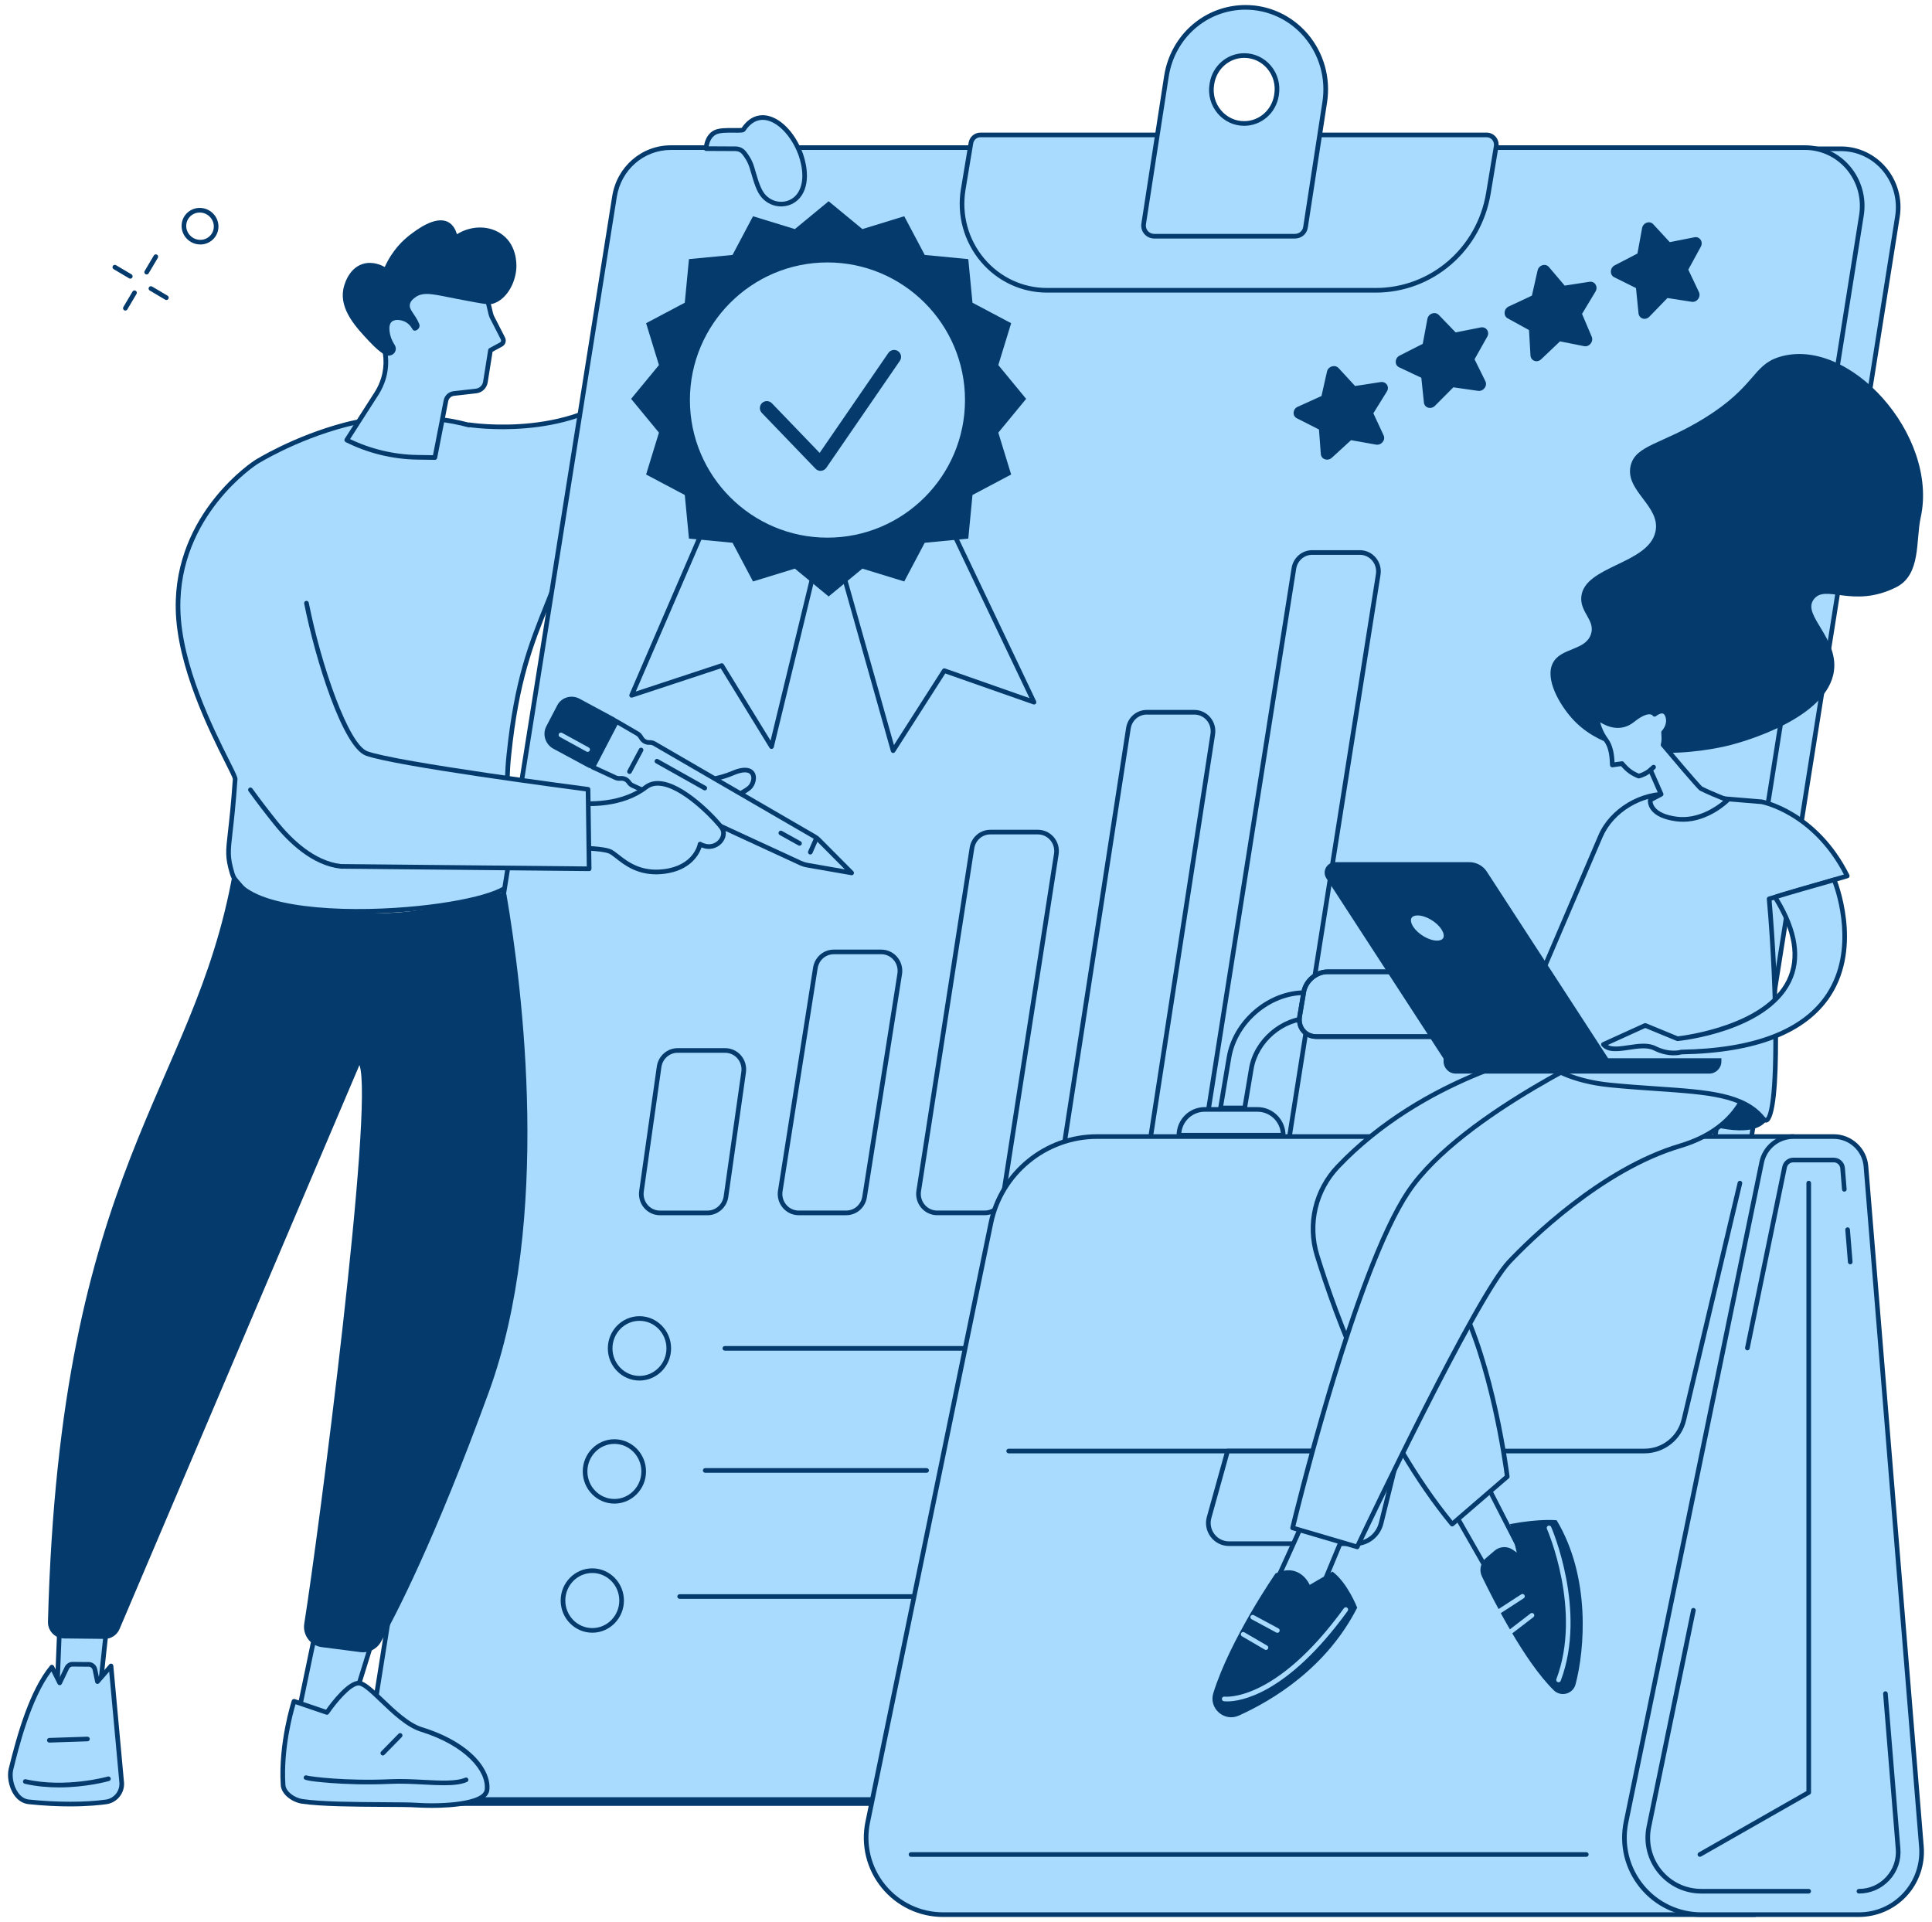 <svg width="192" height="191" viewBox="0 0 192 191" fill="none" xmlns="http://www.w3.org/2000/svg">
<g clip-path="url(#clip0_6929_15239)">
<path d="M78.223 14.321H71.766C71.766 14.321 69.501 30.629 63.351 37.493C57.523 43.995 46.616 42.211 46.616 42.211C46.616 42.211 46.612 42.224 46.606 42.245C42.388 41.096 37.576 41.348 34.296 42.213C29.153 43.57 25.438 45.932 25.438 45.932C25.438 45.932 17.502 50.947 17.691 60.518C17.837 67.944 23.41 76.784 23.366 77.418C22.876 84.505 22.328 84.263 23.068 86.789C24.864 92.919 50.291 90.391 50.744 87.581C51.154 85.032 49.973 80.769 50.566 75.038C51.501 66.001 53.359 62.785 55.473 57.212C67.149 56.264 74.695 49.667 77.042 39.072C79.465 28.141 78.224 14.32 78.224 14.32L78.223 14.321Z" fill="#A9DBFF"/>
<path d="M35.534 90.803C29.456 90.803 23.707 89.78 22.85 86.856C22.363 85.192 22.424 84.656 22.653 82.658C22.785 81.512 22.964 79.942 23.14 77.404C23.123 77.269 22.758 76.54 22.37 75.769C20.814 72.667 17.575 66.213 17.464 60.525C17.275 50.935 25.238 45.79 25.319 45.739C25.356 45.715 29.123 43.342 34.242 41.991C37.239 41.2 42.034 40.79 46.553 41.991C46.587 41.981 46.622 41.978 46.658 41.984C46.766 42.002 57.511 43.67 63.184 37.34C69.218 30.607 71.521 14.453 71.543 14.291C71.558 14.177 71.656 14.091 71.771 14.091H78.228C78.347 14.091 78.447 14.183 78.457 14.301C78.47 14.439 79.674 28.283 77.271 39.123C74.872 49.948 67.193 56.445 55.641 57.431C55.289 58.355 54.944 59.213 54.611 60.046C52.978 64.119 51.567 67.636 50.799 75.064C50.465 78.295 50.7 81.079 50.889 83.315C51.039 85.089 51.157 86.488 50.975 87.619C50.698 89.343 43.802 90.396 39.233 90.683C38.013 90.76 36.767 90.802 35.535 90.802L35.534 90.803ZM40.488 41.709C38.096 41.709 35.916 42.027 34.358 42.438C29.312 43.769 25.602 46.105 25.565 46.129C25.486 46.179 17.741 51.192 17.925 60.515C18.035 66.099 21.242 72.49 22.783 75.562C23.415 76.821 23.614 77.23 23.6 77.436C23.423 79.984 23.243 81.56 23.112 82.711C22.885 84.684 22.832 85.152 23.294 86.726C24.248 89.984 32.461 90.647 39.204 90.223C45.782 89.81 50.365 88.506 50.52 87.546C50.692 86.472 50.571 85.027 50.429 83.355C50.238 81.098 50.002 78.292 50.34 75.016C51.116 67.525 52.536 63.979 54.182 59.875C54.531 59.004 54.892 58.103 55.261 57.133C55.292 57.049 55.369 56.991 55.458 56.984C66.873 56.058 74.46 49.679 76.821 39.024C79.046 28.984 78.155 16.331 78.015 14.552H71.97C71.683 16.442 69.284 31.222 63.527 37.647C58.013 43.799 47.92 42.624 46.703 42.457C46.656 42.477 46.603 42.483 46.549 42.468C44.539 41.92 42.444 41.709 40.488 41.709Z" fill="#053B6C"/>
<path d="M158.717 179.229H46.01C42.509 179.229 39.843 176.026 40.403 172.495L64.643 19.659C65.088 16.849 67.464 14.783 70.25 14.783H182.957C186.457 14.783 189.124 17.986 188.564 21.517L164.324 174.352C163.879 177.163 161.503 179.228 158.717 179.228V179.229Z" fill="#A9DBFF"/>
<path d="M158.72 179.462H46.013C44.305 179.462 42.681 178.708 41.558 177.394C40.4 176.037 39.896 174.238 40.178 172.462L64.417 19.626C64.884 16.687 67.337 14.554 70.252 14.554H182.959C184.667 14.554 186.291 15.308 187.414 16.623C188.572 17.98 189.076 19.778 188.794 21.555L164.554 174.39C164.087 177.328 161.634 179.461 158.719 179.461L158.72 179.462ZM70.253 15.017C67.567 15.017 65.304 16.985 64.874 19.698L40.634 172.533C40.374 174.177 40.839 175.839 41.909 177.094C42.945 178.305 44.44 179 46.013 179H158.72C161.406 179 163.669 177.031 164.099 174.318L188.339 21.483C188.599 19.84 188.134 18.177 187.064 16.923C186.029 15.711 184.533 15.017 182.96 15.017H70.253Z" fill="#053B6C"/>
<path d="M155.147 178.828H42.439C38.939 178.828 36.273 175.63 36.832 172.106L61.071 19.535C61.517 16.73 63.892 14.668 66.678 14.668H179.386C182.886 14.668 185.552 17.866 184.993 21.39L160.753 173.96C160.307 176.766 157.931 178.828 155.146 178.828H155.147Z" fill="#A9DBFF"/>
<path d="M155.143 179.061H42.435C40.724 179.061 39.1 178.307 37.977 176.992C36.82 175.638 36.319 173.845 36.6 172.072L60.84 19.501C61.306 16.568 63.76 14.439 66.674 14.439H179.382C181.093 14.439 182.718 15.193 183.84 16.508C184.997 17.862 185.499 19.656 185.217 21.428L160.977 173.998C160.511 176.932 158.057 179.06 155.143 179.06V179.061ZM66.674 14.9C63.988 14.9 61.726 16.866 61.296 19.573L37.056 172.144C36.795 173.782 37.259 175.439 38.328 176.692C39.363 177.904 40.86 178.599 42.435 178.599H155.143C157.829 178.599 160.092 176.633 160.521 173.926L184.761 21.355C185.022 19.717 184.558 18.06 183.489 16.807C182.454 15.595 180.957 14.9 179.382 14.9H66.674Z" fill="#053B6C"/>
<path d="M136.712 28.846H104.041C98.819 28.846 94.852 24.062 95.722 18.816L96.485 14.217C96.563 13.751 96.959 13.409 97.424 13.409H147.747C148.335 13.409 148.784 13.949 148.685 14.541L147.912 19.201C146.988 24.77 142.254 28.847 136.711 28.847L136.712 28.846Z" fill="#A9DBFF"/>
<path d="M136.715 29.078H104.044C101.523 29.078 99.132 27.964 97.484 26.02C95.789 24.021 95.065 21.382 95.497 18.78L96.26 14.181C96.357 13.601 96.847 13.18 97.427 13.18H147.75C148.094 13.18 148.421 13.332 148.646 13.598C148.876 13.869 148.974 14.227 148.916 14.581L148.142 19.241C147.196 24.941 142.39 29.079 136.714 29.079L136.715 29.078ZM97.427 13.641C97.073 13.641 96.775 13.9 96.715 14.257L95.952 18.856C95.542 21.325 96.228 23.827 97.836 25.722C99.395 27.562 101.658 28.617 104.044 28.617H136.715C142.164 28.617 146.78 24.641 147.688 19.164L148.462 14.504C148.498 14.285 148.437 14.063 148.295 13.896C148.158 13.734 147.959 13.641 147.751 13.641H97.427Z" fill="#053B6C"/>
<path d="M114.721 23.474H128.672C129.202 23.474 129.653 23.124 129.738 22.589L131.649 10.159C132.416 5.211 128.679 0.729 123.782 0.729C119.865 0.729 116.53 3.63 115.915 7.587L113.655 22.239C113.548 22.911 114.056 23.474 114.721 23.474ZM120.429 8.389L120.445 8.295C120.708 6.692 122.064 5.518 123.654 5.518C125.667 5.518 127.197 7.368 126.864 9.399L126.848 9.492C126.584 11.095 125.228 12.27 123.639 12.27C121.626 12.27 120.096 10.42 120.429 8.389Z" fill="#A9DBFF"/>
<path d="M128.675 23.706H114.723C114.332 23.706 113.965 23.54 113.718 23.25C113.475 22.965 113.37 22.584 113.431 22.204L115.69 7.553C116.326 3.467 119.729 0.5 123.785 0.5C126.145 0.5 128.391 1.541 129.947 3.356C131.557 5.236 132.262 7.729 131.88 10.195L129.968 22.625C129.868 23.261 129.336 23.706 128.675 23.706ZM123.784 0.961C119.958 0.961 116.745 3.763 116.145 7.624L113.884 22.275C113.845 22.526 113.909 22.765 114.067 22.95C114.227 23.137 114.465 23.244 114.721 23.244H128.672C129.101 23.244 129.446 22.96 129.509 22.554L131.421 10.125C131.782 7.792 131.117 5.434 129.593 3.658C128.125 1.944 126.007 0.962 123.782 0.962L123.784 0.961ZM123.64 12.502C122.628 12.502 121.669 12.055 121.007 11.275C120.323 10.469 120.03 9.405 120.203 8.353L120.218 8.259C120.501 6.538 121.946 5.289 123.655 5.289C124.666 5.289 125.626 5.736 126.287 6.516C126.972 7.322 127.264 8.386 127.092 9.438L127.078 9.53C126.795 11.252 125.348 12.502 123.64 12.502ZM120.658 8.428C120.507 9.346 120.762 10.274 121.358 10.976C121.933 11.652 122.764 12.04 123.639 12.04C125.12 12.04 126.375 10.953 126.621 9.456L126.635 9.363C126.786 8.445 126.53 7.516 125.934 6.814C125.36 6.138 124.528 5.75 123.654 5.75C122.172 5.75 120.918 6.837 120.672 8.334L120.658 8.428Z" fill="#053B6C"/>
<path d="M125.37 120.762H120.644C120.041 120.762 119.469 120.496 119.073 120.034C118.667 119.559 118.491 118.931 118.589 118.31L128.357 56.454C128.52 55.422 129.384 54.674 130.412 54.674H135.139C135.743 54.674 136.315 54.939 136.71 55.401C137.116 55.876 137.292 56.504 137.194 57.125L127.424 118.981C127.261 120.013 126.398 120.762 125.37 120.762ZM128.813 56.526L119.045 118.382C118.968 118.869 119.106 119.362 119.424 119.734C119.731 120.094 120.176 120.3 120.644 120.3H125.37C126.169 120.3 126.841 119.715 126.969 118.908L136.738 57.052C136.815 56.565 136.677 56.072 136.359 55.7C136.052 55.34 135.608 55.135 135.139 55.135H130.412C129.612 55.135 128.94 55.719 128.813 56.526Z" fill="#053B6C"/>
<path d="M111.606 120.76H106.878C106.277 120.76 105.705 120.495 105.31 120.035C104.904 119.562 104.727 118.935 104.822 118.316L111.912 72.338C112.072 71.302 112.937 70.55 113.968 70.55H118.697C119.299 70.55 119.871 70.815 120.265 71.275C120.671 71.747 120.849 72.374 120.752 72.993L113.661 118.971C113.501 120.007 112.636 120.759 111.605 120.759L111.606 120.76ZM113.968 71.011C113.166 71.011 112.493 71.599 112.368 72.408L105.278 118.387C105.203 118.873 105.342 119.365 105.66 119.735C105.967 120.093 106.412 120.299 106.878 120.299H111.606C112.408 120.299 113.08 119.711 113.206 118.902L120.298 72.923C120.372 72.438 120.233 71.945 119.915 71.576C119.608 71.218 119.164 71.012 118.697 71.012H113.968V71.011Z" fill="#053B6C"/>
<path d="M97.856 120.762H93.128C92.526 120.762 91.955 120.497 91.559 120.036C91.153 119.562 90.977 118.935 91.072 118.315L96.364 84.245C96.525 83.21 97.388 82.46 98.419 82.46H103.149C103.751 82.46 104.322 82.724 104.718 83.185C105.124 83.659 105.301 84.286 105.205 84.906L99.912 118.976C99.751 120.011 98.886 120.762 97.856 120.762ZM96.82 84.316L91.529 118.386C91.453 118.873 91.593 119.364 91.91 119.735C92.218 120.094 92.662 120.3 93.128 120.3H97.856C98.657 120.3 99.329 119.713 99.455 118.904L104.748 84.834C104.824 84.347 104.685 83.856 104.367 83.485C104.06 83.126 103.615 82.921 103.149 82.921H98.419C97.618 82.921 96.945 83.507 96.82 84.316Z" fill="#053B6C"/>
<path d="M84.095 120.763H79.37C78.766 120.763 78.194 120.499 77.8 120.036C77.394 119.561 77.217 118.933 77.316 118.313L80.805 96.151C80.967 95.119 81.832 94.369 82.859 94.369H87.587C88.19 94.369 88.763 94.634 89.157 95.097C89.563 95.571 89.74 96.2 89.641 96.819L86.15 118.982C85.987 120.014 85.123 120.763 84.095 120.763ZM82.858 94.83C82.058 94.83 81.385 95.415 81.258 96.221L77.77 118.384C77.693 118.871 77.831 119.363 78.149 119.734C78.456 120.094 78.9 120.3 79.369 120.3H84.094C84.894 120.3 85.567 119.715 85.693 118.909L89.184 96.747C89.261 96.26 89.123 95.767 88.805 95.395C88.498 95.035 88.053 94.829 87.585 94.829L82.858 94.83Z" fill="#053B6C"/>
<path d="M70.315 120.765H65.58C64.983 120.765 64.415 120.504 64.021 120.049C63.616 119.583 63.434 118.962 63.521 118.346L65.275 105.976C65.422 104.941 66.307 104.162 67.335 104.162H72.072C72.669 104.162 73.237 104.422 73.632 104.877C74.037 105.343 74.218 105.964 74.131 106.58L72.376 118.951C72.23 119.985 71.343 120.765 70.315 120.765ZM65.731 106.04L63.977 118.411C63.909 118.894 64.051 119.381 64.369 119.746C64.676 120.1 65.117 120.303 65.58 120.303H70.315C71.115 120.303 71.803 119.693 71.918 118.885L73.673 106.514C73.742 106.032 73.6 105.545 73.282 105.179C72.974 104.825 72.533 104.623 72.07 104.623H67.333C66.534 104.623 65.846 105.232 65.731 106.04Z" fill="#053B6C"/>
<path d="M63.549 137.194C61.816 137.194 60.406 135.76 60.406 133.996C60.406 132.233 61.816 130.798 63.549 130.798C65.282 130.798 66.692 132.233 66.692 133.996C66.692 135.76 65.282 137.194 63.549 137.194ZM63.549 131.259C62.071 131.259 60.867 132.487 60.867 133.996C60.867 135.506 62.071 136.733 63.549 136.733C65.028 136.733 66.231 135.506 66.231 133.996C66.231 132.487 65.028 131.259 63.549 131.259Z" fill="#053B6C"/>
<path d="M61.057 149.423C59.324 149.423 57.914 147.989 57.914 146.225C57.914 144.462 59.324 143.027 61.057 143.027C62.79 143.027 64.2 144.462 64.2 146.225C64.2 147.989 62.79 149.423 61.057 149.423ZM61.057 143.488C59.578 143.488 58.375 144.716 58.375 146.225C58.375 147.735 59.578 148.962 61.057 148.962C62.536 148.962 63.739 147.735 63.739 146.225C63.739 144.716 62.536 143.488 61.057 143.488Z" fill="#053B6C"/>
<path d="M58.862 162.253C57.129 162.253 55.719 160.818 55.719 159.055C55.719 157.292 57.129 155.857 58.862 155.857C60.595 155.857 62.005 157.292 62.005 159.055C62.005 160.818 60.595 162.253 58.862 162.253ZM58.862 156.318C57.383 156.318 56.18 157.545 56.18 159.055C56.18 160.565 57.383 161.792 58.862 161.792C60.34 161.792 61.544 160.565 61.544 159.055C61.544 157.545 60.34 156.318 58.862 156.318Z" fill="#053B6C"/>
<path d="M103.212 134.225H72.035C71.907 134.225 71.805 134.122 71.805 133.994C71.805 133.867 71.907 133.764 72.035 133.764H103.212C103.34 133.764 103.443 133.868 103.443 133.994C103.443 134.121 103.339 134.225 103.212 134.225Z" fill="#053B6C"/>
<path d="M101.257 146.358H98.012C97.884 146.358 97.781 146.256 97.781 146.128C97.781 146 97.884 145.897 98.012 145.897H101.257C101.384 145.897 101.487 146.001 101.487 146.128C101.487 146.255 101.384 146.358 101.257 146.358Z" fill="#A9DBFF"/>
<path d="M92.087 146.358H70.082C69.954 146.358 69.852 146.256 69.852 146.128C69.852 146 69.954 145.897 70.082 145.897H92.087C92.214 145.897 92.317 146.001 92.317 146.128C92.317 146.255 92.213 146.358 92.087 146.358Z" fill="#053B6C"/>
<path d="M98.72 158.888H67.543C67.415 158.888 67.312 158.784 67.312 158.657C67.312 158.531 67.415 158.427 67.543 158.427H98.72C98.848 158.427 98.951 158.53 98.951 158.657C98.951 158.785 98.847 158.888 98.72 158.888Z" fill="#053B6C"/>
<path d="M65.68 77.972C65.68 77.972 70.342 77.904 72.778 76.846C75.214 75.789 75.176 77.622 74.487 78.267C73.928 78.79 70.562 80.667 67.543 80.886L65.68 77.972Z" fill="#A9DBFF"/>
<path d="M67.548 81.117C67.47 81.117 67.396 81.077 67.354 81.011L65.49 78.096C65.444 78.026 65.441 77.936 65.481 77.862C65.52 77.789 65.597 77.742 65.68 77.741C65.726 77.741 70.324 77.66 72.69 76.634C74.188 75.984 74.758 76.414 74.965 76.729C75.303 77.244 75.07 78.042 74.649 78.437C74.004 79.04 70.566 80.9 67.566 81.117C67.56 81.117 67.553 81.117 67.548 81.117ZM66.097 78.192L67.667 80.645C70.624 80.383 73.867 78.535 74.333 78.099C74.614 77.837 74.782 77.291 74.579 76.982C74.362 76.653 73.742 76.681 72.874 77.058C70.822 77.949 67.301 78.149 66.097 78.192Z" fill="#053B6C"/>
<path d="M58.891 76.224L61.203 71.656L63.348 72.903C63.467 72.972 63.567 73.069 63.642 73.183L63.777 73.392C63.946 73.653 64.244 73.805 64.553 73.786C64.72 73.776 64.887 73.815 65.033 73.9L80.984 83.154C81.116 83.23 81.237 83.323 81.345 83.431L84.639 86.743L80.243 85.977C80.003 85.936 79.769 85.863 79.548 85.76L62.862 78.057C62.72 77.991 62.597 77.888 62.509 77.758L62.487 77.726C62.317 77.476 62.029 77.333 61.731 77.349L61.581 77.357C61.443 77.364 61.305 77.337 61.178 77.279L58.892 76.224H58.891Z" fill="#A9DBFF"/>
<path d="M84.636 86.976C84.623 86.976 84.609 86.975 84.597 86.973L80.2 86.206C79.942 86.161 79.688 86.082 79.448 85.972L62.762 78.268C62.582 78.185 62.428 78.054 62.315 77.89L62.293 77.857C62.168 77.675 61.959 77.57 61.74 77.581L61.589 77.589C61.415 77.599 61.238 77.564 61.077 77.491L58.791 76.436C58.734 76.41 58.69 76.361 58.669 76.302C58.648 76.243 58.653 76.177 58.682 76.122L60.994 71.554C61.023 71.497 61.074 71.456 61.134 71.437C61.194 71.419 61.261 71.427 61.316 71.459L63.461 72.706C63.611 72.792 63.738 72.915 63.832 73.06L63.967 73.269C64.091 73.462 64.311 73.572 64.534 73.558C64.748 73.545 64.958 73.596 65.145 73.704L81.096 82.957C81.245 83.044 81.383 83.15 81.504 83.272L84.799 86.584C84.87 86.656 84.886 86.765 84.84 86.853C84.799 86.93 84.72 86.978 84.635 86.978L84.636 86.976ZM61.772 77.119C62.128 77.119 62.469 77.299 62.674 77.598L62.696 77.63C62.761 77.725 62.851 77.801 62.956 77.849L79.642 85.552C79.845 85.646 80.06 85.713 80.279 85.752L83.96 86.393L81.177 83.596C81.084 83.503 80.979 83.422 80.865 83.355L64.914 74.102C64.806 74.039 64.684 74.01 64.563 74.017C64.169 74.042 63.794 73.85 63.58 73.518L63.444 73.309C63.391 73.225 63.316 73.154 63.229 73.104L61.295 71.98L59.201 76.116L61.269 77.071C61.362 77.114 61.462 77.133 61.563 77.128L61.714 77.12C61.732 77.12 61.752 77.119 61.771 77.119H61.772Z" fill="#053B6C"/>
<path d="M80.527 84.919C80.496 84.919 80.465 84.913 80.435 84.9C80.318 84.849 80.265 84.712 80.316 84.595L80.925 83.214C80.976 83.098 81.113 83.045 81.229 83.096C81.345 83.147 81.398 83.284 81.347 83.4L80.739 84.781C80.7 84.867 80.615 84.919 80.527 84.919Z" fill="#053B6C"/>
<path d="M57.492 69.639L60.964 71.511C61.142 71.606 61.21 71.829 61.117 72.008L59.079 75.916C58.984 76.099 58.758 76.169 58.578 76.071L55.113 74.203C54.418 73.828 54.143 72.971 54.5 72.286L55.588 70.199C55.945 69.515 56.797 69.265 57.493 69.64L57.492 69.639Z" fill="#053B6C"/>
<path d="M58.747 76.348C58.65 76.348 58.552 76.324 58.464 76.276L54.999 74.409C54.194 73.974 53.877 72.976 54.291 72.182L55.379 70.095C55.577 69.715 55.914 69.436 56.325 69.309C56.748 69.179 57.2 69.225 57.597 69.439L61.069 71.311C61.357 71.466 61.468 71.828 61.316 72.118L59.279 76.026C59.204 76.169 59.078 76.275 58.923 76.322C58.865 76.34 58.806 76.349 58.746 76.349L58.747 76.348ZM56.807 69.697C56.69 69.697 56.575 69.714 56.462 69.748C56.169 69.839 55.93 70.036 55.789 70.307L54.701 72.394C54.403 72.966 54.636 73.687 55.219 74.001L58.684 75.869C58.717 75.887 58.754 75.891 58.79 75.88C58.825 75.868 58.854 75.844 58.872 75.811L60.909 71.903C60.944 71.835 60.919 71.751 60.852 71.716L57.38 69.844C57.199 69.746 57.003 69.697 56.807 69.697Z" fill="#053B6C"/>
<path d="M62.559 76.909C62.523 76.909 62.485 76.901 62.45 76.882C62.338 76.822 62.295 76.682 62.355 76.57L63.506 74.421C63.566 74.309 63.705 74.266 63.819 74.327C63.931 74.387 63.973 74.527 63.913 74.639L62.763 76.787C62.721 76.865 62.641 76.909 62.559 76.909Z" fill="#053B6C"/>
<path d="M70.041 78.546C70.003 78.546 69.964 78.537 69.928 78.517L65.172 75.847C65.061 75.785 65.022 75.644 65.084 75.533C65.147 75.422 65.287 75.382 65.399 75.445L70.154 78.114C70.266 78.176 70.305 78.318 70.243 78.429C70.2 78.505 70.122 78.546 70.041 78.546Z" fill="#053B6C"/>
<path d="M79.456 84.042C79.417 84.042 79.379 84.032 79.343 84.013L77.486 82.98C77.375 82.917 77.334 82.777 77.397 82.666C77.459 82.555 77.599 82.514 77.71 82.577L79.568 83.61C79.679 83.672 79.719 83.812 79.657 83.923C79.614 83.999 79.537 84.042 79.456 84.042Z" fill="#053B6C"/>
<path d="M58.4 74.719C58.362 74.719 58.324 74.709 58.288 74.691L55.636 73.236C55.523 73.175 55.483 73.034 55.544 72.922C55.605 72.81 55.746 72.77 55.858 72.831L58.511 74.286C58.623 74.347 58.663 74.487 58.602 74.599C58.56 74.676 58.481 74.719 58.4 74.719Z" fill="#A9DBFF"/>
<path d="M57.282 79.794C57.282 79.794 61.407 80.38 64.19 78.231C66.556 76.402 71.349 81.635 71.761 82.3C72.345 83.241 71.06 84.718 69.578 83.881C69.578 83.881 69.185 86.213 65.985 86.605C62.785 86.996 61.419 84.9 60.561 84.587C59.702 84.275 57.242 84.257 57.242 84.257L57.282 79.794Z" fill="#A9DBFF"/>
<path d="M65.197 86.886C63.23 86.886 62.035 85.949 61.213 85.303C60.92 85.074 60.668 84.874 60.478 84.806C59.666 84.51 57.261 84.49 57.237 84.49C57.176 84.49 57.118 84.465 57.074 84.421C57.032 84.378 57.008 84.319 57.008 84.257L57.047 79.795C57.047 79.728 57.077 79.665 57.127 79.622C57.177 79.579 57.243 79.559 57.31 79.568C57.35 79.573 61.374 80.114 64.045 78.05C64.545 77.663 65.171 77.534 65.906 77.667C68.463 78.129 71.626 81.653 71.953 82.181C72.265 82.684 72.161 83.349 71.694 83.835C71.299 84.246 70.565 84.562 69.719 84.212C69.487 84.882 68.654 86.513 66.008 86.837C65.724 86.871 65.454 86.888 65.196 86.888L65.197 86.886ZM57.472 84.031C58.114 84.044 59.901 84.103 60.637 84.372C60.895 84.466 61.161 84.675 61.499 84.94C62.369 85.623 63.682 86.655 65.953 86.377C68.932 86.012 69.331 83.931 69.346 83.843C69.359 83.769 69.408 83.706 69.475 83.674C69.544 83.642 69.623 83.645 69.687 83.681C70.411 84.09 71.026 83.863 71.362 83.514C71.627 83.238 71.791 82.794 71.561 82.423C71.286 81.979 68.218 78.553 65.825 78.12C65.217 78.01 64.726 78.106 64.327 78.414C61.873 80.309 58.475 80.146 57.507 80.053L57.472 84.031Z" fill="#053B6C"/>
<path d="M29.244 46.627C29.244 46.627 23.594 49.005 20.61 58.683C18.964 64.024 19.266 71.641 27.387 81.767C29.011 83.792 31.292 85.806 33.868 86.098L58.548 86.338L58.438 78.437C58.438 78.437 39.298 75.951 36.421 74.869C33.873 73.91 30.183 61.435 29.799 55.314L29.244 46.627Z" fill="#A9DBFF"/>
<path d="M58.549 86.566H58.547L33.867 86.326C33.858 86.326 33.851 86.326 33.843 86.325C31.031 86.007 28.682 83.749 27.208 81.91C26.332 80.819 25.489 79.714 24.7 78.625C24.625 78.522 24.648 78.378 24.751 78.303C24.854 78.228 24.998 78.251 25.073 78.355C25.858 79.438 26.697 80.538 27.567 81.623C28.985 83.391 31.231 85.562 33.882 85.867L58.314 86.105L58.211 78.641C56.059 78.359 39.085 76.117 36.341 75.085C34.049 74.224 31.34 65.565 30.23 59.985C30.206 59.86 30.287 59.739 30.412 59.714C30.537 59.689 30.658 59.77 30.683 59.895C31.96 66.322 34.665 73.963 36.503 74.654C39.322 75.715 58.277 78.186 58.468 78.21C58.582 78.224 58.667 78.321 58.669 78.435L58.779 86.336C58.779 86.398 58.756 86.458 58.712 86.502C58.668 86.545 58.61 86.569 58.549 86.569V86.566Z" fill="#053B6C"/>
<path d="M79.532 15.223C79.82 15.972 80.383 17.986 79.455 19.336C78.623 20.547 76.885 20.595 75.898 19.508C75.381 18.938 75.13 18.007 74.743 16.692C74.553 16.046 74.269 15.601 73.957 15.2C73.752 14.938 73.439 14.786 73.107 14.785L70.172 14.77C70.172 14.77 70.195 13.627 71.049 13.169C71.797 12.768 73.731 13.098 73.883 12.871C75.574 10.328 78.377 12.212 79.532 15.224V15.223Z" fill="#A9DBFF"/>
<path d="M77.632 20.515C76.909 20.515 76.222 20.21 75.724 19.663C75.202 19.087 74.944 18.209 74.587 16.991L74.518 16.756C74.327 16.107 74.033 15.677 73.771 15.341C73.61 15.134 73.366 15.015 73.102 15.014L70.167 14.999C70.106 14.999 70.047 14.974 70.003 14.93C69.959 14.885 69.936 14.826 69.938 14.764C69.939 14.712 69.974 13.479 70.936 12.963C71.416 12.706 72.262 12.716 72.941 12.724C73.233 12.727 73.593 12.733 73.713 12.701C74.496 11.551 75.416 11.391 76.053 11.462C77.478 11.62 78.961 13.097 79.744 15.139C79.915 15.586 80.718 17.898 79.641 19.464C79.219 20.077 78.55 20.458 77.805 20.508C77.747 20.512 77.689 20.514 77.631 20.514L77.632 20.515ZM70.426 14.539L73.105 14.553C73.51 14.555 73.886 14.739 74.135 15.057C74.423 15.427 74.747 15.904 74.96 16.626L75.029 16.862C75.369 18.02 75.615 18.857 76.066 19.353C76.507 19.84 77.13 20.093 77.775 20.05C78.379 20.009 78.92 19.701 79.262 19.205C80.207 17.829 79.472 15.715 79.314 15.306C78.603 13.45 77.241 12.059 76.004 11.922C75.253 11.839 74.602 12.2 74.072 12.997C73.943 13.192 73.65 13.196 72.937 13.186C72.343 13.179 71.531 13.169 71.156 13.37C70.65 13.641 70.482 14.215 70.427 14.538L70.426 14.539Z" fill="#053B6C"/>
<path d="M31.487 161.479L29.688 170.115L34.397 171.448L37.002 163.04L31.487 161.479Z" fill="#A9DBFF"/>
<path d="M34.401 171.68C34.38 171.68 34.36 171.676 34.338 171.671L29.629 170.338C29.513 170.305 29.441 170.187 29.466 170.069L31.264 161.434C31.278 161.372 31.316 161.317 31.37 161.284C31.425 161.25 31.491 161.241 31.553 161.259L37.068 162.82C37.128 162.837 37.178 162.878 37.208 162.933C37.238 162.988 37.244 163.052 37.225 163.111L34.621 171.519C34.591 171.617 34.5 171.682 34.401 171.682V171.68ZM29.961 169.952L34.247 171.166L36.715 163.199L31.666 161.77L29.961 169.952Z" fill="#053B6C"/>
<path d="M28.13 177.389C28.183 178.219 29.2 178.886 30.021 179.01C32.877 179.442 39.59 179.26 41.414 179.386C43.78 179.55 48.224 179.374 48.396 177.864C48.606 176.022 46.622 173.336 41.873 171.865C39.418 171.103 36.821 167.333 35.672 167.266C34.522 167.198 32.488 170.176 32.488 170.176L29.215 169.063C29.215 169.063 27.86 173.175 28.129 177.39L28.13 177.389Z" fill="#A9DBFF"/>
<path d="M42.906 179.659C42.039 179.659 41.421 179.619 41.4 179.618C40.777 179.575 39.553 179.568 38.135 179.561C35.346 179.545 31.874 179.526 29.989 179.241C29.028 179.095 27.961 178.324 27.903 177.406C27.633 173.197 28.986 169.035 28.999 168.994C29.019 168.935 29.061 168.887 29.116 168.86C29.171 168.832 29.234 168.827 29.293 168.847L32.401 169.904C32.863 169.25 34.557 166.972 35.688 167.037C36.286 167.073 37.085 167.838 38.097 168.808C39.229 169.892 40.638 171.241 41.945 171.646C46.853 173.168 48.85 175.95 48.629 177.892C48.454 179.43 44.973 179.66 42.907 179.66L42.906 179.659ZM29.369 169.359C29.099 170.266 28.134 173.806 28.363 177.375C28.406 178.06 29.291 178.668 30.057 178.783C31.911 179.063 35.363 179.082 38.137 179.098C39.562 179.106 40.795 179.112 41.431 179.157C44.068 179.338 48.032 179.046 48.169 177.838C48.376 176.023 46.258 173.465 41.807 172.086C40.395 171.649 38.943 170.257 37.776 169.139C36.908 168.307 36.088 167.521 35.659 167.496C34.915 167.453 33.438 169.197 32.679 170.307C32.621 170.392 32.513 170.428 32.414 170.395L29.367 169.358L29.369 169.359Z" fill="#053B6C"/>
<path d="M44.137 177.412C43.512 177.412 42.826 177.377 42.099 177.338C41.022 177.282 39.908 177.224 38.812 177.274C36.324 177.387 34.195 177.29 32.849 177.187C30.351 176.997 30.253 176.839 30.215 176.78C30.171 176.709 30.168 176.619 30.208 176.545C30.269 176.433 30.41 176.391 30.521 176.452L30.524 176.453C30.922 176.558 34.391 177.012 38.791 176.812C39.909 176.761 41.035 176.819 42.123 176.876C43.772 176.963 45.328 177.044 46.229 176.66C46.346 176.611 46.481 176.665 46.532 176.782C46.582 176.899 46.528 177.034 46.41 177.085C45.821 177.336 45.043 177.411 44.137 177.411V177.412Z" fill="#053B6C"/>
<path d="M38.043 174.454C37.985 174.454 37.927 174.432 37.882 174.388C37.791 174.299 37.789 174.153 37.878 174.062L39.601 172.298C39.691 172.207 39.837 172.206 39.928 172.294C40.019 172.383 40.02 172.53 39.932 172.62L38.208 174.384C38.162 174.431 38.103 174.454 38.043 174.454Z" fill="#053B6C"/>
<path d="M5.951 161.075L5.711 167.098L9.915 168.113L10.664 161.118L5.951 161.075Z" fill="#A9DBFF"/>
<path d="M9.911 168.347C9.894 168.347 9.875 168.345 9.857 168.34L5.653 167.325C5.546 167.299 5.473 167.201 5.477 167.091L5.717 161.068C5.722 160.944 5.824 160.847 5.947 160.847H5.949L10.662 160.889C10.728 160.889 10.789 160.918 10.832 160.966C10.876 161.015 10.897 161.079 10.89 161.144L10.141 168.14C10.134 168.206 10.098 168.266 10.044 168.304C10.005 168.332 9.958 168.347 9.911 168.347ZM5.945 166.92L9.709 167.829L10.403 161.348L6.167 161.31L5.944 166.92H5.945Z" fill="#053B6C"/>
<path d="M10.554 179.063C8.869 179.301 6.119 179.401 2.863 179.06C1.403 178.906 0.834 176.876 1.091 175.832C1.805 172.921 3.046 168.228 5.158 165.669L5.934 167.232L6.666 165.709C6.765 165.53 6.943 165.409 7.145 165.383L8.725 165.398C9.056 165.356 9.364 165.576 9.433 165.904L9.685 167.107L11.033 165.553L12.085 177.034C12.213 178.017 11.532 178.925 10.553 179.063H10.554Z" fill="#A9DBFF"/>
<path d="M6.956 179.514C5.799 179.514 4.417 179.457 2.836 179.291C2.274 179.232 1.782 178.923 1.412 178.397C0.832 177.573 0.697 176.455 0.863 175.778C1.719 172.286 2.961 167.966 4.977 165.525C5.027 165.465 5.104 165.433 5.181 165.443C5.259 165.452 5.327 165.5 5.362 165.569L5.928 166.708L6.455 165.611C6.596 165.357 6.84 165.191 7.115 165.156C7.125 165.155 7.133 165.154 7.146 165.154L8.711 165.169C9.154 165.121 9.565 165.421 9.658 165.858L9.814 166.607L10.858 165.404C10.918 165.335 11.015 165.308 11.103 165.336C11.191 165.364 11.254 165.443 11.262 165.534L12.314 177.015C12.458 178.113 11.683 179.138 10.585 179.293C9.984 179.378 8.74 179.514 6.957 179.514H6.956ZM5.11 166.101C3.04 168.842 1.836 173.751 1.311 175.889C1.173 176.451 1.295 177.428 1.79 178.132C2.085 178.552 2.454 178.787 2.885 178.833C5.636 179.122 8.489 179.124 10.519 178.837C11.368 178.718 11.967 177.924 11.855 177.067L10.852 166.117L9.859 167.262C9.802 167.328 9.712 167.356 9.626 167.335C9.541 167.313 9.477 167.244 9.458 167.159L9.206 165.956C9.162 165.747 8.964 165.605 8.752 165.632C8.742 165.633 8.731 165.634 8.721 165.634L7.159 165.619C7.036 165.639 6.927 165.716 6.865 165.826L6.14 167.338C6.101 167.418 6.021 167.467 5.933 167.469C5.855 167.464 5.764 167.42 5.725 167.341L5.112 166.105L5.11 166.101Z" fill="#053B6C"/>
<path d="M5.867 177.627C4.789 177.627 3.623 177.532 2.46 177.266C2.336 177.238 2.259 177.114 2.287 176.99C2.315 176.865 2.44 176.788 2.563 176.816C6.528 177.722 10.672 176.558 10.713 176.546C10.835 176.511 10.963 176.582 10.999 176.704C11.034 176.827 10.963 176.955 10.841 176.99C10.716 177.025 8.571 177.627 5.868 177.627H5.867Z" fill="#053B6C"/>
<path d="M4.903 173.172C4.779 173.172 4.676 173.073 4.672 172.948C4.668 172.821 4.768 172.715 4.895 172.711L8.684 172.585C8.81 172.584 8.918 172.68 8.922 172.808C8.926 172.936 8.826 173.042 8.699 173.046L4.91 173.172C4.91 173.172 4.905 173.172 4.903 173.172Z" fill="#053B6C"/>
<path d="M50.337 88.931C51.932 98.265 54.831 121.203 48.572 138.361C43.185 153.127 39.34 160.48 37.862 163.151C37.458 163.881 36.653 164.288 35.826 164.182L31.986 163.688C30.848 163.541 30.056 162.481 30.238 161.345C31.638 152.56 37.203 109.796 35.72 105.843L11.875 161.898C11.617 162.493 11.03 162.875 10.383 162.867L6.355 162.823C5.458 162.812 4.742 162.066 4.766 161.167C5.956 115.796 19.239 108.496 23.13 86.804C23.14 86.753 24.404 88.277 24.452 88.305C28.349 90.563 30.299 90.387 36.277 90.714C42.743 91.067 48.749 88.627 50.165 88.694C50.273 88.699 50.318 88.825 50.337 88.933V88.931Z" fill="#053B6C"/>
<path d="M43.215 45.47L44.316 39.818C44.395 39.438 44.709 39.152 45.093 39.107L47.309 38.855C47.781 38.801 48.16 38.438 48.235 37.967L48.736 34.815C48.736 34.815 48.741 34.805 48.745 34.803L49.798 34.233C50.007 34.12 50.087 33.859 49.979 33.647L48.87 31.476C48.654 31.054 48.358 28.669 47.885 28.693C47.885 28.693 39.911 25.915 37.565 29.226C36.944 30.104 36.874 31.26 37.295 32.25L37.832 33.513C38.389 34.825 38.514 36.3 38.087 37.661C37.936 38.146 37.722 38.615 37.45 39.054L34.453 43.728C36.63 44.821 39.025 45.408 41.46 45.443L43.215 45.469V45.47Z" fill="#A9DBFF"/>
<path d="M43.219 45.7H43.216L41.461 45.674C39.006 45.638 36.548 45.035 34.354 43.934C34.296 43.905 34.253 43.852 34.235 43.788C34.217 43.725 34.228 43.658 34.263 43.603L37.26 38.929C37.517 38.513 37.724 38.062 37.871 37.591C38.267 36.326 38.18 34.91 37.623 33.601L37.086 32.339C36.622 31.246 36.734 30.002 37.38 29.091C39.743 25.756 47.28 28.238 47.931 28.462C48.368 28.498 48.573 29.266 48.852 30.506C48.935 30.875 49.02 31.256 49.079 31.371L50.188 33.541C50.352 33.863 50.227 34.264 49.911 34.435L48.951 34.955L48.466 38.003C48.376 38.574 47.912 39.018 47.339 39.084L45.123 39.336C44.836 39.368 44.605 39.581 44.546 39.865L43.444 45.514C43.423 45.622 43.328 45.701 43.218 45.701L43.219 45.7ZM34.791 43.635C36.864 44.634 39.167 45.179 41.467 45.213L43.029 45.236L44.094 39.773C44.194 39.291 44.586 38.933 45.071 38.877L47.287 38.625C47.654 38.583 47.953 38.298 48.011 37.93L48.512 34.778C48.524 34.707 48.575 34.633 48.639 34.599L49.692 34.029C49.79 33.976 49.829 33.85 49.778 33.751L48.669 31.581C48.588 31.422 48.514 31.107 48.402 30.608C48.289 30.107 48.057 29.075 47.87 28.922C47.851 28.919 47.832 28.916 47.813 28.909C47.736 28.882 39.976 26.227 37.757 29.358C37.204 30.139 37.109 31.212 37.512 32.158L38.049 33.421C38.648 34.83 38.741 36.359 38.313 37.729C38.154 38.236 37.93 38.722 37.651 39.175L34.791 43.634L34.791 43.635Z" fill="#053B6C"/>
<path d="M41.667 32.208C41.258 31.19 40.618 30.809 40.737 30.231C40.81 29.882 41.111 29.663 41.283 29.538C42.137 28.919 43.258 29.297 45.512 29.722C48.309 30.25 48.628 30.332 49.155 30.124C50.497 29.593 51.26 27.942 51.318 26.584C51.335 26.203 51.368 24.18 49.651 23.137C48.412 22.383 46.752 22.44 45.412 23.275C45.295 22.883 45.051 22.329 44.518 22.057C43.254 21.411 41.37 22.86 40.71 23.366C40.101 23.835 39.014 24.813 38.235 26.533C37.986 26.394 37.052 25.91 36.035 26.235C34.522 26.719 34.149 28.568 34.117 28.744C33.738 30.787 35.418 32.57 36.686 33.917C37.385 34.659 37.752 34.942 38.162 35.216C38.405 35.378 38.719 35.389 38.974 35.249C38.978 35.247 38.984 35.244 38.988 35.242C39.323 35.057 39.435 34.627 39.234 34.301L39.169 34.197C38.928 33.807 38.762 33.37 38.712 32.912C38.671 32.547 38.7 32.164 38.935 31.968C39.313 31.65 39.956 31.86 40.049 31.89C40.52 32.044 40.816 32.394 40.998 32.726C41.193 33.082 41.846 32.658 41.666 32.207L41.667 32.208Z" fill="#053B6C"/>
<path d="M19.911 24.296C19.832 24.296 19.752 24.291 19.672 24.28C18.67 24.152 17.946 23.241 18.058 22.249C18.112 21.771 18.35 21.344 18.728 21.047C19.112 20.745 19.595 20.613 20.085 20.676C21.087 20.804 21.811 21.715 21.699 22.707C21.645 23.186 21.407 23.613 21.029 23.91C20.707 24.162 20.317 24.296 19.911 24.296ZM18.516 22.301C18.432 23.044 18.977 23.727 19.73 23.823C20.097 23.87 20.457 23.773 20.744 23.547C21.024 23.327 21.2 23.01 21.24 22.656C21.324 21.914 20.779 21.231 20.026 21.134C19.66 21.087 19.299 21.185 19.013 21.41C18.732 21.63 18.556 21.947 18.516 22.301Z" fill="#053B6C"/>
<path d="M12.949 27.692C12.909 27.692 12.869 27.681 12.832 27.66L11.293 26.749C11.183 26.685 11.147 26.542 11.212 26.433C11.277 26.323 11.419 26.287 11.528 26.352L13.067 27.263C13.177 27.327 13.213 27.47 13.148 27.579C13.105 27.651 13.028 27.692 12.949 27.692Z" fill="#053B6C"/>
<path d="M16.535 29.813C16.495 29.813 16.455 29.803 16.418 29.781L14.879 28.871C14.769 28.805 14.733 28.664 14.798 28.555C14.863 28.445 15.005 28.409 15.114 28.474L16.653 29.385C16.763 29.449 16.799 29.591 16.734 29.7C16.691 29.773 16.614 29.813 16.535 29.813Z" fill="#053B6C"/>
<path d="M12.457 30.861C12.418 30.861 12.377 30.851 12.34 30.829C12.23 30.765 12.194 30.622 12.259 30.513L13.17 28.974C13.235 28.864 13.375 28.828 13.485 28.893C13.595 28.958 13.632 29.1 13.566 29.209L12.656 30.748C12.612 30.82 12.535 30.861 12.456 30.861H12.457Z" fill="#053B6C"/>
<path d="M14.575 27.276C14.535 27.276 14.495 27.265 14.457 27.244C14.347 27.179 14.311 27.037 14.376 26.928L15.287 25.389C15.352 25.279 15.493 25.243 15.603 25.308C15.713 25.373 15.749 25.515 15.684 25.624L14.773 27.163C14.73 27.235 14.652 27.276 14.574 27.276H14.575Z" fill="#053B6C"/>
<path d="M174.404 190.267H93.721C88.877 190.267 85.255 185.82 86.23 181.074L98.471 121.544C99.5 116.538 103.905 112.946 109.014 112.946H178.22L174.404 190.268V190.267Z" fill="#A9DBFF"/>
<path d="M174.407 190.501H93.724C91.346 190.501 89.121 189.444 87.619 187.601C86.115 185.757 85.528 183.361 86.007 181.03L98.248 121.5C99.295 116.411 103.824 112.717 109.018 112.717H178.224C178.287 112.717 178.348 112.743 178.391 112.788C178.435 112.834 178.458 112.895 178.455 112.959L174.639 190.282C174.632 190.404 174.532 190.501 174.408 190.501H174.407ZM109.017 113.178C104.041 113.178 99.702 116.716 98.7 121.593L86.459 181.122C86.007 183.318 86.561 185.572 87.976 187.308C89.39 189.043 91.486 190.038 93.723 190.038H174.186L177.979 113.177H109.016L109.017 113.178Z" fill="#053B6C"/>
<path d="M184.738 190.268H169.081C164.237 190.268 160.614 185.821 161.589 181.075L175.071 115.506C175.377 114.015 176.69 112.946 178.211 112.946H182.237C183.907 112.946 185.296 114.227 185.432 115.891L190.947 183.528C191.243 187.158 188.378 190.267 184.738 190.267V190.268Z" fill="#A9DBFF"/>
<path d="M184.741 190.502H169.083C166.706 190.502 164.481 189.445 162.978 187.602C161.475 185.758 160.887 183.362 161.367 181.031L174.848 115.462C175.175 113.871 176.591 112.717 178.214 112.717H182.24C184.016 112.717 185.52 114.104 185.665 115.874L191.179 183.511C191.326 185.306 190.71 187.094 189.49 188.418C188.27 189.741 186.539 190.5 184.741 190.5V190.502ZM178.214 113.179C176.809 113.179 175.584 114.178 175.3 115.556L161.818 181.125C161.367 183.32 161.92 185.574 163.335 187.31C164.749 189.045 166.845 190.04 169.082 190.04H184.74C186.434 190.04 188.001 189.353 189.15 188.106C190.283 186.877 190.855 185.216 190.719 183.549L185.205 115.913C185.08 114.379 183.777 113.179 182.24 113.179H178.214Z" fill="#053B6C"/>
<path d="M179.745 188.174H169.077C167.401 188.174 165.832 187.429 164.773 186.13C163.714 184.83 163.301 183.143 163.638 181.5L168.064 159.976C168.09 159.852 168.211 159.771 168.336 159.797C168.46 159.823 168.541 159.944 168.515 160.069L164.09 181.592C163.781 183.098 164.16 184.646 165.131 185.837C166.101 187.029 167.539 187.712 169.076 187.712H179.744C179.872 187.712 179.975 187.815 179.975 187.943C179.975 188.071 179.871 188.173 179.744 188.173L179.745 188.174Z" fill="#053B6C"/>
<path d="M184.738 188.173C184.611 188.173 184.508 188.07 184.508 187.943C184.508 187.815 184.611 187.712 184.738 187.712C185.777 187.712 186.736 187.292 187.439 186.527C188.143 185.763 188.484 184.773 188.399 183.737L187.143 168.323C187.133 168.197 187.227 168.085 187.354 168.074C187.478 168.063 187.593 168.158 187.602 168.285L188.858 183.699C188.954 184.864 188.57 185.979 187.778 186.839C186.985 187.699 185.905 188.172 184.737 188.172L184.738 188.173Z" fill="#053B6C"/>
<path d="M183.875 125.645C183.755 125.645 183.655 125.553 183.645 125.433L183.384 122.22C183.373 122.094 183.468 121.982 183.594 121.971C183.722 121.96 183.833 122.055 183.843 122.182L184.104 125.395C184.115 125.521 184.02 125.633 183.893 125.644C183.887 125.644 183.881 125.645 183.875 125.645Z" fill="#053B6C"/>
<path d="M173.653 134.192C173.637 134.192 173.622 134.19 173.606 134.187C173.482 134.161 173.401 134.04 173.427 133.915L177.124 115.934C177.23 115.42 177.687 115.048 178.211 115.048H182.238C182.812 115.048 183.297 115.496 183.344 116.067L183.515 118.171C183.526 118.298 183.431 118.41 183.304 118.42C183.179 118.432 183.067 118.336 183.056 118.209L182.885 116.106C182.858 115.771 182.573 115.51 182.239 115.51H178.212C177.906 115.51 177.639 115.728 177.577 116.028L173.879 134.009C173.857 134.118 173.761 134.194 173.654 134.194L173.653 134.192Z" fill="#053B6C"/>
<path d="M163.411 144.429H100.238C100.111 144.429 100.008 144.327 100.008 144.199C100.008 144.071 100.111 143.968 100.238 143.968H163.411C165.184 143.968 166.709 142.763 167.118 141.036L172.686 117.518C172.715 117.394 172.84 117.317 172.963 117.346C173.087 117.376 173.164 117.5 173.135 117.624L167.566 141.142C167.108 143.078 165.399 144.429 163.411 144.429Z" fill="#053B6C"/>
<path d="M139.033 144.201L137.264 151.343C136.978 152.551 135.899 153.404 134.658 153.404H122.147C120.784 153.404 119.798 152.105 120.162 150.791L121.995 144.201H139.033Z" fill="#A9DBFF"/>
<path d="M134.656 153.637H122.144C121.422 153.637 120.757 153.308 120.32 152.733C119.883 152.158 119.743 151.429 119.937 150.732L121.77 144.142C121.798 144.042 121.888 143.972 121.992 143.972H139.03C139.101 143.972 139.168 144.005 139.212 144.061C139.255 144.117 139.271 144.189 139.254 144.258L137.485 151.4C137.173 152.715 136.009 153.637 134.656 153.637ZM122.167 144.434L120.383 150.856C120.228 151.411 120.34 151.994 120.689 152.454C121.038 152.913 121.568 153.176 122.145 153.176H134.657C135.796 153.176 136.775 152.402 137.037 151.293L138.736 144.436H122.168L122.167 144.434Z" fill="#053B6C"/>
<path d="M157.646 184.525H90.535C90.407 184.525 90.305 184.422 90.305 184.294C90.305 184.166 90.407 184.063 90.535 184.063H157.646C157.774 184.063 157.877 184.167 157.877 184.294C157.877 184.421 157.773 184.525 157.646 184.525Z" fill="#053B6C"/>
<path d="M124.965 110.248H119.727C118.311 110.248 117.164 111.396 117.164 112.811H127.528C127.528 111.395 126.38 110.248 124.965 110.248Z" fill="#A9DBFF"/>
<path d="M127.524 113.044H117.16C117.032 113.044 116.93 112.94 116.93 112.813C116.93 111.272 118.183 110.019 119.723 110.019H124.961C126.501 110.019 127.754 111.272 127.754 112.813C127.754 112.941 127.652 113.044 127.524 113.044ZM117.402 112.583H127.282C127.166 111.404 126.17 110.48 124.961 110.48H119.723C118.515 110.48 117.518 111.404 117.402 112.583Z" fill="#053B6C"/>
<path d="M166.942 110.248H161.703C160.288 110.248 159.141 111.396 159.141 112.811H169.504C169.504 111.395 168.357 110.248 166.942 110.248Z" fill="#053B6C"/>
<path d="M169.508 113.044H159.145C159.017 113.044 158.914 112.94 158.914 112.813C158.914 111.272 160.167 110.019 161.707 110.019H166.946C168.485 110.019 169.739 111.272 169.739 112.813C169.739 112.941 169.635 113.044 169.508 113.044ZM159.385 112.583H169.265C169.149 111.404 168.153 110.48 166.945 110.48H161.706C160.499 110.48 159.502 111.404 159.385 112.583Z" fill="#053B6C"/>
<path d="M165.579 110.104L166.424 105.088C167.023 101.531 164.625 98.646 161.069 98.646H129.656C126.1 98.646 122.732 101.531 122.133 105.088L121.289 110.104H123.693L124.35 106.2C124.816 103.431 127.437 101.187 130.205 101.187H159.665C162.432 101.187 164.299 103.432 163.833 106.2L163.176 110.104H165.579Z" fill="#A9DBFF"/>
<path d="M165.582 110.337H163.179C163.111 110.337 163.047 110.306 163.002 110.255C162.959 110.203 162.94 110.134 162.951 110.068L163.609 106.163C163.825 104.879 163.527 103.677 162.767 102.781C162.025 101.903 160.924 101.419 159.669 101.419H130.209C127.553 101.419 125.029 103.582 124.582 106.24L123.924 110.144C123.906 110.256 123.809 110.337 123.697 110.337H121.293C121.226 110.337 121.161 110.306 121.117 110.255C121.073 110.203 121.054 110.134 121.066 110.068L121.91 105.051C122.526 101.393 126.002 98.418 129.66 98.418H161.073C162.844 98.418 164.401 99.105 165.457 100.353C166.534 101.626 166.959 103.322 166.655 105.128L165.811 110.144C165.792 110.256 165.695 110.337 165.582 110.337ZM163.451 109.876H165.387L166.199 105.051C166.481 103.382 166.091 101.818 165.104 100.651C164.137 99.508 162.705 98.879 161.072 98.879H129.659C126.216 98.879 122.944 101.682 122.364 105.128L121.565 109.876H123.502L124.126 106.163C124.609 103.292 127.337 100.957 130.208 100.957H159.668C161.063 100.957 162.288 101.498 163.119 102.482C163.967 103.485 164.302 104.819 164.063 106.239L163.452 109.874L163.451 109.876Z" fill="#053B6C"/>
<path d="M159.514 96.573H131.92C130.808 96.573 129.755 97.475 129.567 98.587L129.161 100.998C128.974 102.11 129.724 103.012 130.836 103.012H158.43C159.542 103.012 160.595 102.11 160.783 100.998L161.189 98.587C161.376 97.475 160.626 96.573 159.514 96.573Z" fill="#A9DBFF"/>
<path d="M158.427 103.245H130.833C130.232 103.245 129.702 103.01 129.341 102.583C128.973 102.149 128.828 101.573 128.931 100.961L129.337 98.55C129.541 97.333 130.699 96.344 131.917 96.344H159.511C160.112 96.344 160.641 96.578 161.003 97.005C161.37 97.439 161.516 98.015 161.413 98.627L161.007 101.038C160.802 102.255 159.645 103.245 158.427 103.245ZM131.917 96.805C130.914 96.805 129.961 97.622 129.792 98.627L129.386 101.038C129.306 101.514 129.416 101.957 129.694 102.285C129.966 102.606 130.37 102.784 130.834 102.784H158.428C159.431 102.784 160.384 101.966 160.552 100.961L160.958 98.55C161.038 98.075 160.929 97.631 160.651 97.303C160.379 96.982 159.975 96.805 159.511 96.805H131.917Z" fill="#053B6C"/>
<path d="M142.606 103.245H130.833C130.232 103.245 129.702 103.01 129.341 102.583C128.973 102.149 128.828 101.573 128.931 100.961L129.337 98.55C129.541 97.333 130.699 96.344 131.917 96.344H141.121C141.248 96.344 141.351 96.448 141.351 96.574C141.351 96.701 141.248 96.805 141.121 96.805H131.917C130.914 96.805 129.961 97.622 129.792 98.627L129.386 101.038C129.306 101.514 129.416 101.957 129.694 102.285C129.966 102.606 130.37 102.784 130.834 102.784H142.607C142.734 102.784 142.837 102.887 142.837 103.014C142.837 103.141 142.732 103.245 142.606 103.245Z" fill="#053B6C"/>
<path d="M168.934 184.523C168.854 184.523 168.776 184.481 168.734 184.407C168.67 184.295 168.709 184.155 168.82 184.092L179.519 177.993V117.571C179.519 117.443 179.623 117.34 179.749 117.34C179.876 117.34 179.98 117.443 179.98 117.571V178.127C179.98 178.21 179.935 178.287 179.864 178.327L169.048 184.493C169.012 184.513 168.973 184.523 168.934 184.523Z" fill="#053B6C"/>
<path d="M168.508 111.442C168.508 111.442 173.322 113.236 175.209 111.725C177.097 110.214 172.283 107.664 171.15 107.853C170.018 108.042 168.508 111.442 168.508 111.442Z" fill="#053B6C"/>
<path d="M144.32 149.933L148.851 157.866L151.305 154.466L147.341 146.722L144.32 149.933Z" fill="#A9DBFF"/>
<path d="M148.848 158.099C148.848 158.099 148.84 158.099 148.835 158.099C148.758 158.095 148.686 158.051 148.647 157.983L144.116 150.05C144.066 149.962 144.079 149.852 144.148 149.777L147.169 146.566C147.22 146.511 147.295 146.485 147.369 146.496C147.444 146.506 147.508 146.552 147.543 146.619L151.507 154.363C151.547 154.44 151.539 154.533 151.488 154.603L149.034 158.003C148.99 158.063 148.921 158.098 148.847 158.098L148.848 158.099ZM144.602 149.97L148.871 157.443L151.033 154.448L147.281 147.122L144.602 149.97Z" fill="#053B6C"/>
<path d="M147.276 156.668C148.472 159.132 151.495 165.108 154.41 167.973C155.12 168.672 156.321 168.347 156.577 167.383C157.488 163.933 158.096 156.745 154.698 151.078C154.698 151.078 153.083 150.889 150.062 151.456L150.734 154.289L150.363 154.024C149.805 153.625 149.047 153.659 148.526 154.105L147.655 154.852C147.131 155.301 146.975 156.047 147.276 156.668Z" fill="#053B6C"/>
<path d="M154.887 167.176C154.86 167.176 154.832 167.171 154.805 167.161C154.685 167.117 154.625 166.983 154.671 166.864C157.251 160.043 153.767 152.01 153.731 151.93C153.679 151.814 153.732 151.678 153.849 151.626C153.966 151.574 154.102 151.627 154.153 151.744C154.19 151.826 157.748 160.033 155.103 167.028C155.067 167.121 154.98 167.178 154.887 167.178V167.176Z" fill="#A9DBFF"/>
<path d="M149.036 160.336C148.961 160.336 148.887 160.299 148.842 160.231C148.773 160.124 148.803 159.981 148.91 159.912L151.175 158.442C151.282 158.372 151.426 158.403 151.494 158.509C151.564 158.616 151.534 158.76 151.427 158.828L149.161 160.299C149.122 160.323 149.08 160.336 149.036 160.336Z" fill="#A9DBFF"/>
<path d="M150.168 162.35C150.098 162.35 150.03 162.319 149.985 162.259C149.907 162.159 149.927 162.013 150.028 161.935L152.104 160.341C152.205 160.263 152.351 160.281 152.428 160.383C152.506 160.484 152.487 160.629 152.386 160.707L150.309 162.302C150.268 162.334 150.218 162.35 150.169 162.35H150.168Z" fill="#A9DBFF"/>
<path d="M129.974 150.134C129.974 150.323 125.82 159.388 125.82 159.388L130.54 159.766L133.749 152.023L129.974 150.134Z" fill="#A9DBFF"/>
<path d="M130.536 159.999C130.53 159.999 130.524 159.999 130.518 159.999L125.799 159.621C125.724 159.615 125.656 159.572 125.618 159.508C125.579 159.443 125.575 159.364 125.608 159.295C127.211 155.795 129.625 150.481 129.743 150.096C129.755 150.032 129.793 149.975 129.849 149.94C129.918 149.897 130.002 149.894 130.073 149.929L133.849 151.818C133.957 151.872 134.005 152.001 133.959 152.113L130.749 159.857C130.713 159.943 130.629 159.999 130.536 159.999ZM126.164 159.187L130.388 159.526L133.451 152.136L130.092 150.456C129.837 151.085 128.988 153.021 126.165 159.188L126.164 159.187Z" fill="#053B6C"/>
<path d="M130.156 157.5C130.156 157.5 129.212 155.233 126.758 156.367C126.758 156.367 122.252 162.877 120.579 168.253C120.105 169.773 121.666 171.143 123.116 170.488C126.512 168.955 131.832 165.736 134.876 159.767C134.876 159.767 133.933 157.312 132.422 156.179L130.156 157.501V157.5Z" fill="#053B6C"/>
<path d="M121.963 169.079C121.769 169.079 121.654 169.065 121.626 169.061C121.501 169.042 121.414 168.925 121.432 168.799C121.451 168.673 121.567 168.586 121.694 168.605C121.747 168.612 126.761 169.191 133.557 159.82C133.632 159.718 133.776 159.694 133.879 159.77C133.982 159.844 134.005 159.989 133.93 160.091C127.87 168.447 123.229 169.08 121.963 169.08V169.079Z" fill="#A9DBFF"/>
<path d="M125.809 163.964C125.77 163.964 125.729 163.953 125.693 163.932L123.427 162.611C123.317 162.546 123.28 162.405 123.344 162.295C123.408 162.185 123.55 162.148 123.66 162.212L125.925 163.534C126.035 163.598 126.073 163.739 126.008 163.849C125.966 163.923 125.888 163.964 125.809 163.964Z" fill="#A9DBFF"/>
<path d="M126.943 162.262C126.905 162.262 126.868 162.252 126.833 162.234L124.379 160.912C124.267 160.852 124.225 160.711 124.285 160.599C124.346 160.487 124.486 160.446 124.598 160.506L127.053 161.828C127.165 161.888 127.206 162.028 127.146 162.14C127.105 162.217 127.025 162.262 126.943 162.262Z" fill="#A9DBFF"/>
<path d="M154.134 104.432C154.134 104.432 141.829 106.63 132.962 115.932C130.724 118.28 129.933 121.66 130.894 124.759C132.863 131.117 137.152 142.729 144.317 151.461L149.792 146.74C149.792 146.74 148.471 135.785 144.884 128.986C141.297 122.187 162.253 107.455 162.253 107.455L154.135 104.434L154.134 104.432Z" fill="#A9DBFF"/>
<path d="M144.314 151.692C144.307 151.692 144.3 151.692 144.294 151.692C144.232 151.686 144.175 151.656 144.135 151.609C136.909 142.802 132.597 131.05 130.669 124.829C129.685 121.65 130.498 118.181 132.791 115.775C141.609 106.525 153.966 104.228 154.09 104.206C154.13 104.199 154.172 104.203 154.211 104.217L162.329 107.238C162.409 107.268 162.466 107.34 162.477 107.425C162.489 107.51 162.451 107.595 162.381 107.643C162.173 107.79 141.632 122.335 145.084 128.878C148.65 135.637 150.004 146.602 150.017 146.712C150.027 146.789 149.998 146.864 149.939 146.914L144.464 151.636C144.422 151.672 144.369 151.692 144.314 151.692ZM154.11 104.671C153.163 104.855 141.518 107.287 133.126 116.091C130.947 118.377 130.175 121.671 131.11 124.691C133.014 130.837 137.256 142.407 144.343 151.132L149.544 146.646C149.385 145.429 148 135.395 144.676 129.094C141.255 122.609 158.911 109.566 161.76 107.52L154.11 104.673V104.671Z" fill="#053B6C"/>
<path d="M128.461 151.834L134.88 153.723C134.88 153.723 146.585 128.98 149.983 125.392C153.381 121.803 159.988 115.948 166.973 113.87C173.958 111.793 173.958 106.504 173.958 106.504L162.065 103.105C162.065 103.105 145.451 110.282 139.977 118.404C134.502 126.526 128.461 151.834 128.461 151.834Z" fill="#A9DBFF"/>
<path d="M134.876 153.954C134.855 153.954 134.833 153.951 134.811 153.945L128.392 152.056C128.275 152.022 128.204 151.901 128.233 151.781C128.293 151.528 134.347 126.339 139.783 118.276C145.232 110.192 161.804 102.967 161.971 102.895C162.02 102.874 162.075 102.87 162.125 102.885L174.019 106.284C174.117 106.312 174.186 106.403 174.186 106.507C174.186 106.562 174.104 111.991 167.036 114.094C159.236 116.413 152.137 123.451 150.147 125.553C146.813 129.074 135.202 153.576 135.085 153.824C135.047 153.906 134.964 153.955 134.876 153.955V153.954ZM128.734 151.676L134.753 153.448C135.898 151.034 146.542 128.69 149.812 125.235C151.822 123.113 158.995 116.004 166.904 113.651C172.943 111.855 173.635 107.585 173.714 106.678L162.078 103.352C160.858 103.89 145.352 110.84 140.165 118.535C135.04 126.135 129.334 149.208 128.734 151.676Z" fill="#053B6C"/>
<path d="M183.583 87.045C180.374 80.623 175.088 79.679 175.088 79.679L166.026 78.923C163.192 78.731 160.18 80.482 159.061 83.094L150.734 102.531C150.734 102.531 152.433 107.065 159.985 107.82C167.537 108.576 172.728 108.103 175.182 111.125C176.8 113.117 176.749 99.83 175.819 89.321L183.583 87.045Z" fill="#A9DBFF"/>
<path d="M175.484 111.559C175.347 111.559 175.178 111.492 175 111.272C173.16 109.007 169.609 108.765 164.693 108.428C163.271 108.331 161.658 108.221 159.958 108.051C152.352 107.29 150.586 102.805 150.515 102.615C150.494 102.559 150.495 102.497 150.519 102.442L158.845 83.005C159.983 80.347 163.074 78.494 166.038 78.695L175.104 79.45C175.179 79.463 180.562 80.493 183.786 86.943C183.816 87.004 183.818 87.076 183.791 87.138C183.764 87.201 183.71 87.248 183.645 87.267L176.062 89.491C176.712 96.966 177.249 110.878 175.653 111.526C175.604 111.545 175.548 111.559 175.485 111.559H175.484ZM150.982 102.534C151.258 103.137 153.254 106.918 160.004 107.592C161.697 107.762 163.305 107.872 164.724 107.968C169.756 108.312 173.391 108.56 175.358 110.982C175.442 111.085 175.488 111.097 175.488 111.097C175.508 111.086 176.205 110.732 176.233 103.737C176.25 99.503 176.008 94.122 175.584 89.344C175.575 89.234 175.644 89.133 175.749 89.102L183.247 86.904C180.115 80.878 175.094 79.917 175.043 79.908L166.003 79.156C163.23 78.968 160.333 80.702 159.269 83.187L150.981 102.535L150.982 102.534Z" fill="#053B6C"/>
<path d="M159.344 103.79L163.497 101.901L166.707 103.223C166.707 103.223 184.101 101.479 176.403 89.156C176.369 89.103 182.275 87.434 182.275 87.434C182.275 87.434 189.293 104.168 167.085 104.546C167.085 104.546 165.952 104.924 164.442 104.168C162.931 103.412 160.289 104.924 159.345 103.79H159.344Z" fill="#A9DBFF"/>
<path d="M166.332 104.875C165.83 104.875 165.135 104.774 164.341 104.378C163.701 104.057 162.789 104.193 161.909 104.324C160.802 104.489 159.756 104.644 159.171 103.94C159.125 103.885 159.107 103.812 159.123 103.741C159.138 103.67 159.187 103.612 159.253 103.582L163.406 101.693C163.464 101.668 163.53 101.666 163.59 101.69L166.744 102.99C167.491 102.903 175.369 101.881 177.568 97.398C178.652 95.187 178.196 92.456 176.212 89.28C176.173 89.219 176.166 89.142 176.192 89.073C176.247 88.93 176.26 88.897 182.216 87.214C182.33 87.183 182.447 87.239 182.492 87.347C182.519 87.412 185.202 93.958 181.922 98.982C179.496 102.698 174.517 104.648 167.124 104.778C167.026 104.806 166.744 104.875 166.332 104.875ZM163.325 103.717C163.763 103.717 164.179 103.78 164.548 103.964C165.945 104.663 167.005 104.333 167.016 104.329C167.038 104.322 167.062 104.317 167.085 104.317C174.333 104.194 179.195 102.314 181.535 98.73C184.376 94.379 182.545 88.808 182.14 87.715C180.219 88.258 177.564 89.021 176.752 89.278C178.7 92.497 179.113 95.296 177.981 97.602C175.569 102.517 167.093 103.42 166.734 103.457C166.695 103.46 166.658 103.455 166.623 103.44L163.506 102.156L159.78 103.85C160.259 104.102 161.031 103.988 161.84 103.868C162.337 103.794 162.844 103.717 163.325 103.717Z" fill="#053B6C"/>
<path d="M143.518 105.291H159.893L147.754 86.613C147.375 86.03 146.713 85.676 146.003 85.676H132.714C131.87 85.676 131.357 86.579 131.808 87.273L143.518 105.291Z" fill="#053B6C"/>
<path d="M140.253 92.222C140.785 93.04 141.929 93.705 142.808 93.705C143.688 93.705 143.969 93.041 143.438 92.222C142.906 91.404 141.762 90.739 140.882 90.739C140.003 90.739 139.722 91.403 140.253 92.222Z" fill="#A9DBFF"/>
<path d="M142.813 93.937C141.849 93.937 140.641 93.24 140.063 92.349C139.743 91.857 139.671 91.369 139.865 91.012C140.04 90.689 140.403 90.51 140.885 90.51C141.848 90.51 143.057 91.207 143.635 92.098C143.955 92.59 144.027 93.078 143.833 93.436C143.658 93.758 143.295 93.937 142.813 93.937ZM140.885 90.973C140.58 90.973 140.361 91.065 140.27 91.232C140.159 91.437 140.224 91.752 140.449 92.098C140.934 92.845 142.016 93.475 142.812 93.475C143.117 93.475 143.336 93.382 143.426 93.215C143.537 93.011 143.472 92.695 143.247 92.349C142.762 91.603 141.681 90.973 140.885 90.973Z" fill="#053B6C"/>
<path d="M169.861 106.691H144.671C144.003 106.691 143.461 106.149 143.461 105.482V105.166H171.069V105.482C171.069 106.149 170.527 106.691 169.86 106.691H169.861Z" fill="#053B6C"/>
<path d="M176.785 35.487C183.716 33.297 192.681 43.248 190.876 51.432C190.377 53.689 190.929 57.103 188.455 58.35C184.068 60.562 181.31 57.884 180.182 59.663C179.205 61.205 182.676 63.427 182.259 66.651C181.638 71.442 173.04 73.754 172.064 74.017C171.335 74.213 161.074 76.835 156.206 71.372C155.033 70.056 153.496 67.511 154.318 65.895C155.102 64.353 157.51 64.684 158.093 63.062C158.599 61.656 156.987 60.87 157.15 59.285C157.464 56.228 163.777 56.07 164.512 52.863C165.1 50.299 161.432 48.791 162.058 46.252C162.563 44.205 165.203 44.15 169.421 41.531C174.47 38.395 174.158 36.317 176.783 35.487H176.785Z" fill="#053B6C"/>
<path d="M169.048 78.367C168.879 78.283 166.607 75.602 165.278 74.022C165.379 73.584 165.365 73.444 165.328 72.779C165.328 72.779 166.017 72.089 165.74 71.193C165.42 70.151 164.431 70.987 164.431 70.987C164.431 70.987 163.973 70.187 162.252 71.567C160.53 72.948 158.711 71.268 158.711 71.268C158.711 71.268 158.711 72.302 159.622 73.558C160.123 74.252 160.208 75.168 160.232 76.023L161.197 75.884C161.728 76.513 162.123 76.822 162.852 77.124C162.852 77.124 163.428 77.018 164.027 76.523L165.084 78.932L164.006 79.499C164.006 79.499 163.762 81.009 166.595 81.387C169.427 81.765 171.692 79.499 171.692 79.499C171.692 79.499 170.181 78.932 169.05 78.366L169.048 78.367Z" fill="#A9DBFF"/>
<path d="M167.241 81.661C167.018 81.661 166.792 81.647 166.56 81.617C165.355 81.456 164.52 81.075 164.08 80.484C163.697 79.969 163.771 79.483 163.774 79.463C163.786 79.392 163.83 79.329 163.895 79.296L164.782 78.83L163.929 76.885C163.385 77.259 162.912 77.349 162.889 77.353C162.846 77.362 162.8 77.356 162.76 77.34C162.049 77.046 161.631 76.745 161.1 76.133L160.261 76.254C160.196 76.263 160.131 76.244 160.08 76.202C160.03 76.159 160 76.098 159.998 76.031C159.974 75.193 159.89 74.329 159.431 73.695C158.489 72.393 158.477 71.314 158.477 71.27C158.477 71.178 158.531 71.095 158.615 71.059C158.699 71.022 158.796 71.038 158.864 71.1C158.932 71.164 160.561 72.627 162.103 71.389C162.923 70.733 163.598 70.448 164.11 70.546C164.257 70.574 164.368 70.63 164.449 70.688C164.66 70.551 165.03 70.368 165.384 70.471C165.655 70.55 165.848 70.771 165.958 71.126C166.217 71.968 165.749 72.637 165.561 72.864V72.874C165.591 73.403 165.602 73.596 165.526 73.962C168.555 77.559 169.075 78.095 169.163 78.169C170.27 78.722 171.754 79.279 171.768 79.286C171.842 79.314 171.896 79.376 171.913 79.453C171.929 79.53 171.905 79.61 171.85 79.665C171.762 79.753 169.819 81.665 167.24 81.665L167.241 81.661ZM164.23 79.641C164.238 79.765 164.282 79.984 164.462 80.221C164.822 80.695 165.569 81.019 166.621 81.159C168.755 81.443 170.583 80.136 171.252 79.578C170.733 79.373 169.74 78.971 168.942 78.571C168.865 78.533 168.705 78.453 165.1 74.169C165.053 74.114 165.036 74.039 165.051 73.968C165.14 73.586 165.132 73.467 165.101 72.895L165.095 72.79C165.092 72.724 165.116 72.661 165.162 72.614C165.186 72.591 165.748 72.007 165.518 71.259C165.456 71.061 165.368 70.944 165.255 70.91C165.041 70.848 164.707 71.053 164.578 71.162C164.526 71.206 164.456 71.224 164.389 71.213C164.321 71.201 164.262 71.16 164.229 71.099C164.229 71.099 164.168 71.016 164.005 70.991C163.794 70.959 163.303 71.015 162.394 71.744C161.084 72.795 159.717 72.216 159.022 71.778C159.119 72.176 159.334 72.768 159.807 73.42C160.288 74.086 160.413 74.925 160.451 75.756L161.162 75.655C161.241 75.643 161.32 75.673 161.37 75.735C161.877 76.334 162.235 76.611 162.869 76.881C163.023 76.839 163.445 76.701 163.877 76.344C163.933 76.297 164.008 76.281 164.077 76.297C164.148 76.314 164.206 76.363 164.235 76.429L165.292 78.838C165.341 78.949 165.295 79.079 165.188 79.135L164.23 79.639V79.641Z" fill="#053B6C"/>
<path d="M164.02 76.748C163.956 76.748 163.894 76.722 163.848 76.672C163.763 76.577 163.771 76.431 163.865 76.346L164.177 76.066C164.271 75.98 164.417 75.988 164.503 76.082C164.588 76.177 164.58 76.323 164.486 76.408L164.174 76.689C164.131 76.728 164.075 76.748 164.02 76.748Z" fill="#053B6C"/>
<path d="M72.906 45.635L62.773 69.098L71.732 66.141L76.676 74.195L82.754 49.131L72.906 45.635Z" fill="#A9DBFF"/>
<path d="M76.672 74.427C76.593 74.427 76.519 74.387 76.476 74.317L71.628 66.419L62.843 69.319C62.756 69.347 62.662 69.323 62.6 69.255C62.538 69.188 62.522 69.091 62.558 69.008L72.691 45.545C72.739 45.434 72.866 45.379 72.98 45.419L82.829 48.914C82.94 48.953 83.004 49.071 82.976 49.186L76.897 74.251C76.875 74.341 76.8 74.409 76.709 74.424C76.696 74.426 76.685 74.427 76.672 74.427ZM71.73 65.912C71.809 65.912 71.883 65.952 71.926 66.022L76.579 73.603L82.479 49.28L73.03 45.926L63.186 68.718L71.657 65.922C71.681 65.914 71.705 65.911 71.73 65.911V65.912Z" fill="#053B6C"/>
<path d="M81.828 49.995L88.761 74.595L93.848 66.647L102.761 69.775L91.674 46.492L81.828 49.995Z" fill="#A9DBFF"/>
<path d="M88.758 74.828C88.746 74.828 88.735 74.828 88.724 74.826C88.634 74.813 88.561 74.749 88.535 74.66L81.603 50.06C81.569 49.943 81.633 49.821 81.747 49.78L91.592 46.276C91.704 46.237 91.827 46.288 91.878 46.395L102.965 69.679C103.006 69.763 102.991 69.863 102.929 69.933C102.867 70.002 102.769 70.027 102.681 69.996L93.939 66.928L88.951 74.722C88.908 74.789 88.835 74.828 88.757 74.828H88.758ZM82.105 50.143L88.84 74.04L93.649 66.525C93.707 66.434 93.82 66.396 93.92 66.431L102.311 69.377L91.551 46.781L82.105 50.142V50.143Z" fill="#053B6C"/>
<path d="M101.977 39.637L99.211 42.994L100.487 47.154L96.643 49.192L96.228 53.523L91.898 53.939L89.862 57.784L85.704 56.507L82.349 59.275L78.993 56.507L74.834 57.784L72.798 53.938L68.468 53.523L68.053 49.191L64.209 47.154L65.485 42.994L62.719 39.637L65.485 36.279L64.209 32.119L68.053 30.082L68.468 25.75L72.798 25.335L74.834 21.489L78.993 22.766L82.349 19.999L85.704 22.766L89.862 21.489L91.899 25.335L96.228 25.75L96.643 30.082L100.487 32.119L99.211 36.279L101.977 39.637Z" fill="#053B6C"/>
<path d="M82.235 53.659C89.911 53.659 96.134 47.433 96.134 39.754C96.134 32.074 89.911 25.848 82.235 25.848C74.559 25.848 68.336 32.074 68.336 39.754C68.336 47.433 74.559 53.659 82.235 53.659Z" fill="#A9DBFF"/>
<path d="M82.231 53.891C74.44 53.891 68.102 47.55 68.102 39.755C68.102 31.96 74.441 25.619 82.231 25.619C90.022 25.619 96.361 31.96 96.361 39.755C96.361 47.55 90.022 53.891 82.231 53.891ZM82.231 26.08C74.694 26.08 68.563 32.215 68.563 39.755C68.563 47.296 74.694 53.43 82.231 53.43C89.769 53.43 95.9 47.296 95.9 39.755C95.9 32.215 89.769 26.08 82.231 26.08Z" fill="#053B6C"/>
<path d="M81.545 46.791C81.359 46.791 81.178 46.715 81.047 46.58L75.709 41.033C75.444 40.758 75.452 40.319 75.728 40.053C76.003 39.789 76.441 39.797 76.707 40.072L81.456 45.007L88.285 35.074C88.502 34.759 88.933 34.679 89.248 34.895C89.562 35.112 89.642 35.543 89.426 35.858L82.117 46.49C81.998 46.661 81.81 46.77 81.603 46.788C81.584 46.789 81.565 46.79 81.545 46.79V46.791Z" fill="#053B6C"/>
<path d="M137.203 37.969L134.668 38.36L133.026 36.579C132.673 36.196 131.993 36.398 131.876 36.921L131.327 39.355L128.967 40.422C128.459 40.652 128.409 41.329 128.881 41.569L131.078 42.682L131.261 45.123C131.3 45.648 131.949 45.863 132.358 45.489L134.265 43.742L136.738 44.183C137.27 44.278 137.721 43.735 137.502 43.263L136.483 41.072L137.828 38.902C138.118 38.436 137.748 37.884 137.202 37.969H137.203Z" fill="#053B6C"/>
<path d="M147.153 32.539L144.66 33.033L142.982 31.295C142.622 30.921 141.956 31.153 141.855 31.686L141.39 34.168L139.091 35.338C138.597 35.59 138.568 36.277 139.043 36.5L141.249 37.541L141.507 40.002C141.562 40.531 142.21 40.724 142.603 40.329L144.432 38.49L146.889 38.841C147.418 38.916 147.847 38.349 147.615 37.881L146.539 35.704L147.801 33.459C148.072 32.976 147.69 32.433 147.153 32.539Z" fill="#053B6C"/>
<path d="M157.965 28.002L155.497 28.383L153.927 26.534C153.589 26.136 152.926 26.338 152.804 26.876L152.238 29.379L149.932 30.458C149.436 30.689 149.378 31.387 149.834 31.637L151.952 32.803L152.096 35.319C152.127 35.86 152.754 36.089 153.157 35.705L155.032 33.924L157.427 34.4C157.942 34.503 158.388 33.946 158.182 33.459L157.222 31.193L158.559 28.972C158.846 28.494 158.494 27.922 157.964 28.004L157.965 28.002Z" fill="#053B6C"/>
<path d="M168.39 23.579L165.94 24.063L164.294 22.281C163.94 21.898 163.286 22.129 163.188 22.671L162.728 25.194L160.468 26.368C159.982 26.621 159.953 27.319 160.418 27.551L162.583 28.627L162.833 31.134C162.887 31.673 163.523 31.875 163.909 31.475L165.708 29.616L168.121 29.992C168.64 30.073 169.061 29.499 168.835 29.02L167.781 26.796L169.023 24.52C169.29 24.031 168.915 23.474 168.389 23.578L168.39 23.579Z" fill="#053B6C"/>
</g>
<defs>
<clipPath id="clip0_6929_15239">
<rect width="192" height="191" fill="white"/>
</clipPath>
</defs>
</svg>
